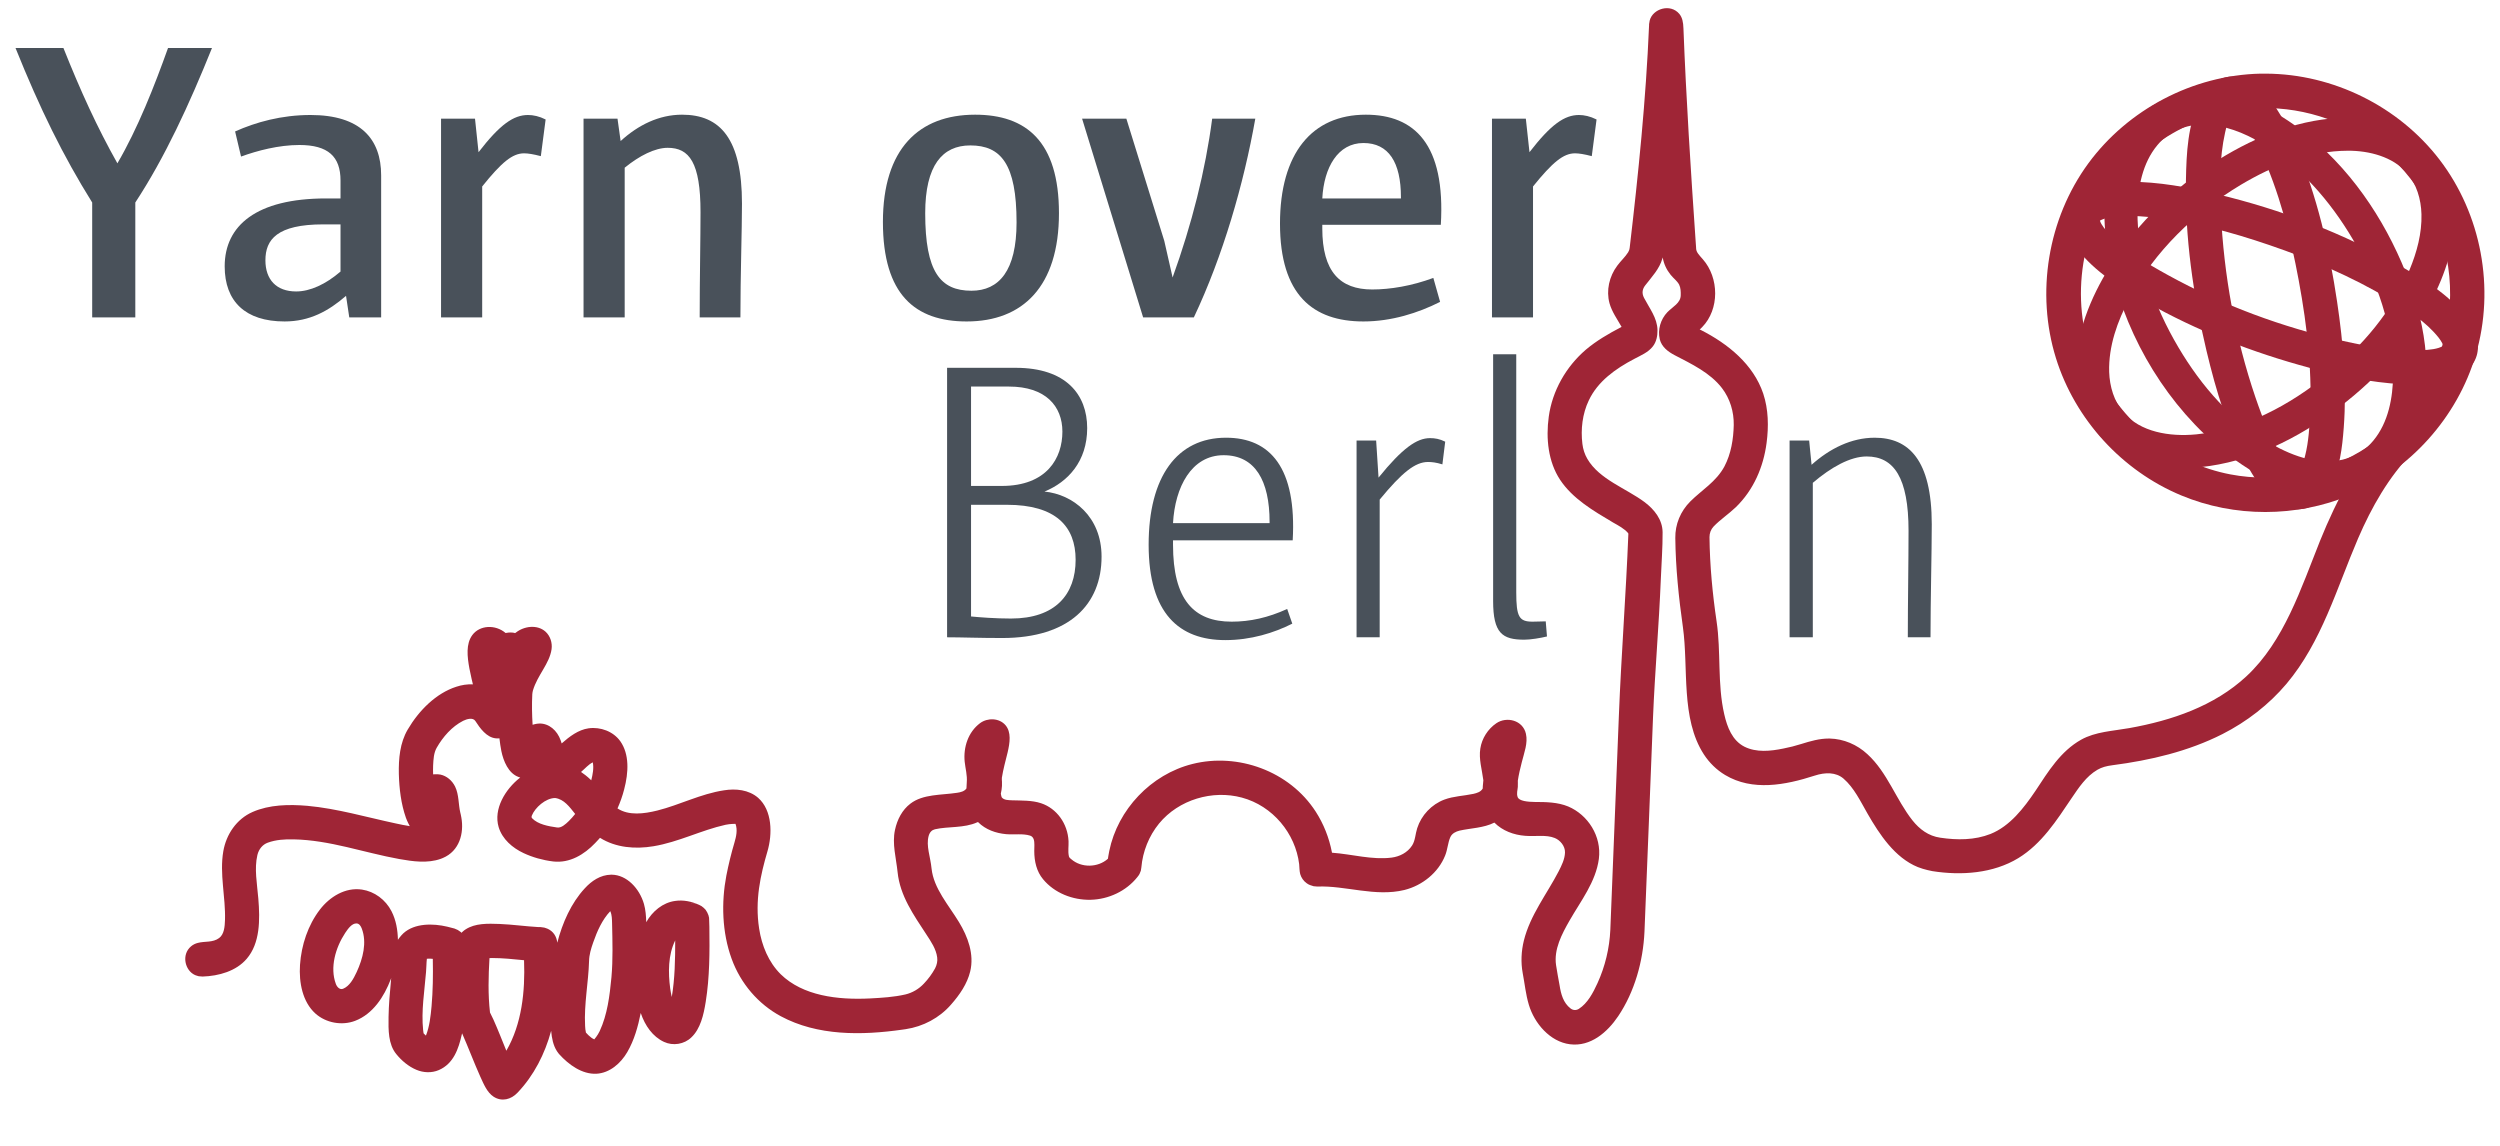 <?xml version="1.0" encoding="UTF-8" standalone="no"?><!DOCTYPE svg PUBLIC "-//W3C//DTD SVG 1.1//EN" "http://www.w3.org/Graphics/SVG/1.1/DTD/svg11.dtd"><svg width="100%" height="100%" viewBox="0 0 24 11" version="1.1" xmlns="http://www.w3.org/2000/svg" xmlns:xlink="http://www.w3.org/1999/xlink" xml:space="preserve" xmlns:serif="http://www.serif.com/" style="fill-rule:evenodd;clip-rule:evenodd;stroke-linejoin:round;stroke-miterlimit:1.414;"><g><path d="M5.873,8.397c0.144,0.002 0.266,0.132 0.309,0.281c0.016,0.056 0.02,0.115 0.022,0.175c0.059,-0.105 0.159,-0.188 0.277,-0.204c0.078,-0.012 0.159,0.005 0.231,0.038l0.023,0.012c0.021,0.016 0.021,0.016 0.039,0.035l0,0c0.016,0.025 0.016,0.025 0.027,0.052l0,0c0.006,0.025 0.008,0.025 0.007,0.05c0,0 0.002,0.036 0.002,0.063c0.003,0.24 0.003,0.481 -0.035,0.718c-0.02,0.126 -0.051,0.26 -0.138,0.342c-0.068,0.066 -0.176,0.084 -0.263,0.043c-0.108,-0.05 -0.182,-0.156 -0.222,-0.275l-0.001,-0.002c-0.026,0.129 -0.062,0.26 -0.129,0.375c-0.063,0.108 -0.168,0.201 -0.297,0.208c-0.137,0.006 -0.265,-0.086 -0.357,-0.188c0,0 -0.012,-0.014 -0.021,-0.028c-0.037,-0.057 -0.05,-0.127 -0.056,-0.196c-0.06,0.221 -0.166,0.43 -0.323,0.594c-0.062,0.066 -0.152,0.089 -0.23,0.038c-0.063,-0.042 -0.094,-0.12 -0.128,-0.194c-0.061,-0.136 -0.113,-0.276 -0.173,-0.412l-0.001,-0.002c-0.001,0.004 -0.002,0.008 -0.003,0.012c-0.031,0.137 -0.079,0.28 -0.221,0.341c-0.068,0.029 -0.147,0.026 -0.215,-0.003c-0.076,-0.032 -0.142,-0.088 -0.193,-0.151c-0.077,-0.094 -0.076,-0.23 -0.074,-0.356c0.002,-0.116 0.012,-0.232 0.023,-0.347l0.001,-0.015l0.002,-0.013c-0.002,0.003 -0.003,0.007 -0.004,0.011c-0.065,0.171 -0.173,0.336 -0.343,0.401c-0.126,0.048 -0.279,0.021 -0.381,-0.07c-0.124,-0.112 -0.159,-0.297 -0.148,-0.467c0.013,-0.19 0.076,-0.381 0.191,-0.531c0.094,-0.122 0.243,-0.216 0.404,-0.192c0.12,0.018 0.227,0.097 0.284,0.209c0.043,0.084 0.059,0.179 0.061,0.273c0,0 0.025,-0.037 0.053,-0.063c0.109,-0.098 0.284,-0.095 0.42,-0.063c0.023,0.005 0.047,0.012 0.07,0.018l0.032,0.014l0.029,0.02l0.006,0.007l0.007,-0.007c0.014,-0.013 0.022,-0.019 0.033,-0.026c0.092,-0.06 0.214,-0.056 0.324,-0.052c0.125,0.005 0.25,0.023 0.374,0.03c0.007,0 0.014,0 0.021,0l0.036,0.005c0.011,0.004 0.024,0.007 0.034,0.012c0.051,0.024 0.084,0.07 0.091,0.133c0.049,-0.19 0.133,-0.381 0.264,-0.522c0.065,-0.071 0.149,-0.129 0.252,-0.131c0.004,0 0.004,0 0.007,0Zm-1.15,0.8c-0.01,0 -0.024,0.001 -0.024,0.001c-0.01,0.173 -0.015,0.348 0.005,0.522c0,0 0.019,0.038 0.033,0.068c0.043,0.096 0.081,0.194 0.121,0.292l0.003,0.007c0.149,-0.258 0.181,-0.569 0.17,-0.866l0,-0.003c-0.103,-0.01 -0.206,-0.021 -0.308,-0.021Zm12.842,-2.107c0.134,0.003 0.263,0.058 0.362,0.15c0.192,0.175 0.276,0.438 0.433,0.636c0.067,0.084 0.153,0.15 0.267,0.166c0.162,0.024 0.33,0.024 0.482,-0.036c0.187,-0.075 0.32,-0.249 0.431,-0.413c0.123,-0.186 0.241,-0.381 0.439,-0.492c0.138,-0.077 0.303,-0.083 0.461,-0.111c0.409,-0.073 0.817,-0.211 1.125,-0.497c0.363,-0.337 0.525,-0.846 0.707,-1.3c0.163,-0.403 0.366,-0.792 0.677,-1.102c0,0 0.018,-0.017 0.033,-0.026c0.081,-0.051 0.207,-0.013 0.242,0.086c0.016,0.046 0.009,0.1 -0.017,0.141c-0.013,0.02 -0.03,0.036 -0.047,0.052c-0.228,0.234 -0.392,0.523 -0.522,0.824c-0.206,0.48 -0.349,0.994 -0.688,1.397c-0.169,0.2 -0.382,0.364 -0.614,0.482c-0.329,0.167 -0.694,0.252 -1.055,0.299c-0.061,0.008 -0.102,0.019 -0.146,0.044c-0.108,0.063 -0.179,0.171 -0.248,0.273c-0.144,0.214 -0.287,0.438 -0.511,0.575c-0.241,0.147 -0.547,0.169 -0.825,0.125c0,0 -0.078,-0.014 -0.14,-0.039c-0.221,-0.09 -0.368,-0.314 -0.482,-0.512c-0.069,-0.12 -0.13,-0.25 -0.232,-0.338c-0.073,-0.062 -0.175,-0.061 -0.276,-0.028c-0.284,0.092 -0.598,0.151 -0.86,-0.006c-0.082,-0.049 -0.152,-0.118 -0.204,-0.198c-0.224,-0.345 -0.146,-0.829 -0.201,-1.221c-0.04,-0.283 -0.07,-0.57 -0.073,-0.856c-0.002,-0.131 0.049,-0.256 0.144,-0.351c0.11,-0.11 0.249,-0.189 0.328,-0.337c0.064,-0.122 0.086,-0.263 0.089,-0.397c0.002,-0.126 -0.035,-0.252 -0.113,-0.354c-0.114,-0.148 -0.291,-0.231 -0.454,-0.316c-0.065,-0.034 -0.125,-0.08 -0.143,-0.152c-0.022,-0.092 0.007,-0.192 0.073,-0.261c0.053,-0.054 0.126,-0.087 0.128,-0.161c0.001,-0.035 0,-0.072 -0.015,-0.103c-0.019,-0.036 -0.055,-0.061 -0.082,-0.095c-0.039,-0.048 -0.065,-0.104 -0.076,-0.166c0,0 0.001,-0.006 -0.003,0.01c-0.028,0.1 -0.105,0.18 -0.165,0.258c-0.025,0.032 -0.036,0.072 -0.011,0.12c0.052,0.1 0.127,0.193 0.129,0.309c0.001,0.056 -0.011,0.114 -0.045,0.157c-0.044,0.057 -0.115,0.086 -0.179,0.12c-0.179,0.094 -0.35,0.215 -0.436,0.399c-0.061,0.128 -0.078,0.276 -0.061,0.416c0.006,0.051 0.022,0.101 0.048,0.145c0.115,0.197 0.372,0.282 0.55,0.415c0.091,0.069 0.171,0.166 0.172,0.289c0.001,0.145 -0.011,0.297 -0.017,0.448c-0.018,0.446 -0.057,0.888 -0.075,1.328c-0.028,0.686 -0.053,1.372 -0.082,2.058c-0.013,0.286 -0.095,0.577 -0.252,0.811c-0.105,0.156 -0.266,0.295 -0.463,0.27c-0.192,-0.024 -0.342,-0.201 -0.395,-0.379c-0.03,-0.099 -0.04,-0.205 -0.059,-0.304c-0.019,-0.103 -0.014,-0.21 0.011,-0.312c0.06,-0.244 0.222,-0.449 0.334,-0.665c0.029,-0.057 0.059,-0.117 0.061,-0.181c0.002,-0.061 -0.046,-0.118 -0.098,-0.139c-0.084,-0.034 -0.182,-0.013 -0.283,-0.021c-0.11,-0.008 -0.219,-0.048 -0.297,-0.127c-0.102,0.052 -0.227,0.053 -0.334,0.077c-0.036,0.009 -0.072,0.026 -0.089,0.063c-0.024,0.054 -0.026,0.119 -0.05,0.177c-0.065,0.163 -0.218,0.287 -0.391,0.33c-0.279,0.068 -0.566,-0.044 -0.835,-0.033l-0.036,-0.003c-0.024,-0.007 -0.048,-0.014 -0.067,-0.029c-0.03,-0.021 -0.052,-0.053 -0.062,-0.088c-0.008,-0.031 -0.007,-0.063 -0.01,-0.095c-0.036,-0.295 -0.253,-0.559 -0.55,-0.639c-0.282,-0.076 -0.606,0.019 -0.795,0.249c-0.097,0.119 -0.157,0.268 -0.17,0.422l-0.005,0.031c-0.013,0.031 -0.009,0.031 -0.034,0.062c-0.107,0.134 -0.276,0.213 -0.448,0.217c-0.172,0.004 -0.348,-0.065 -0.457,-0.198c-0.061,-0.073 -0.084,-0.17 -0.084,-0.27c0,-0.017 0.001,-0.033 0.001,-0.05c0,-0.004 0,-0.008 0,-0.011c0,-0.035 -0.004,-0.075 -0.041,-0.087c-0.071,-0.022 -0.151,-0.007 -0.23,-0.014c-0.099,-0.009 -0.196,-0.043 -0.268,-0.114c0,0 0.004,-0.005 -0.009,0c-0.127,0.058 -0.28,0.038 -0.406,0.067c-0.029,0.007 -0.05,0.026 -0.061,0.064c-0.026,0.096 0.017,0.199 0.028,0.313c0.02,0.191 0.165,0.352 0.263,0.514c0.086,0.141 0.148,0.309 0.108,0.474c-0.029,0.119 -0.101,0.224 -0.184,0.318c-0.111,0.128 -0.268,0.211 -0.435,0.236c-0.009,0.001 -0.019,0.002 -0.028,0.004c-0.398,0.057 -0.819,0.061 -1.171,-0.128c-0.217,-0.117 -0.386,-0.314 -0.472,-0.551c-0.093,-0.255 -0.1,-0.542 -0.051,-0.799c0.021,-0.107 0.047,-0.214 0.078,-0.318c0.017,-0.058 0.031,-0.121 0.01,-0.179c0,0 -0.05,-0.001 -0.096,0.009c-0.231,0.051 -0.451,0.166 -0.692,0.206c-0.173,0.029 -0.36,0.015 -0.513,-0.081c0,0 -0.025,0.029 -0.047,0.051c-0.103,0.108 -0.243,0.195 -0.403,0.176c-0.099,-0.012 -0.198,-0.04 -0.283,-0.08c-0.107,-0.05 -0.205,-0.134 -0.24,-0.25c-0.051,-0.172 0.062,-0.362 0.205,-0.474c0,0 0.006,-0.001 -0.002,-0.003c-0.004,-0.001 -0.008,-0.003 -0.012,-0.004c-0.097,-0.035 -0.145,-0.152 -0.165,-0.249c-0.008,-0.039 -0.013,-0.079 -0.018,-0.118l0,-0.004l-0.019,0.001c-0.008,0 -0.009,0 -0.017,-0.001c-0.088,-0.009 -0.151,-0.097 -0.196,-0.167c-0.023,-0.035 -0.081,-0.019 -0.117,-0.001c-0.108,0.055 -0.194,0.154 -0.254,0.259c-0.028,0.05 -0.031,0.11 -0.034,0.17c-0.001,0.029 -0.001,0.057 0,0.085c0,0 0.039,-0.004 0.07,0.002c0.061,0.013 0.113,0.058 0.141,0.115c0.038,0.078 0.031,0.172 0.05,0.25c0,0 0.007,0.027 0.01,0.047c0.027,0.151 -0.018,0.322 -0.178,0.389c-0.007,0.003 -0.014,0.006 -0.02,0.008c-0.127,0.045 -0.267,0.025 -0.397,0.002c-0.339,-0.061 -0.67,-0.183 -1.016,-0.189c-0.083,-0.002 -0.169,0.003 -0.248,0.032c-0.049,0.018 -0.085,0.061 -0.099,0.118c-0.031,0.133 -0.003,0.274 0.009,0.419c0.017,0.206 0.017,0.428 -0.112,0.578c-0.101,0.118 -0.267,0.165 -0.423,0.17l-0.037,-0.003c-0.012,-0.004 -0.024,-0.006 -0.035,-0.011c-0.099,-0.044 -0.133,-0.197 -0.039,-0.276c0.019,-0.016 0.041,-0.027 0.065,-0.033c0.067,-0.018 0.144,-0.001 0.205,-0.047c0.048,-0.036 0.054,-0.109 0.056,-0.173c0.007,-0.22 -0.054,-0.443 -0.016,-0.661c0.028,-0.16 0.126,-0.308 0.281,-0.376c0.162,-0.071 0.349,-0.074 0.526,-0.059c0.286,0.026 0.566,0.109 0.848,0.169c0.045,0.01 0.09,0.019 0.135,0.026c0,0 -0.024,-0.043 -0.037,-0.08c-0.047,-0.134 -0.064,-0.278 -0.068,-0.42c-0.003,-0.148 0.01,-0.299 0.085,-0.427c0.109,-0.186 0.274,-0.349 0.466,-0.411c0.051,-0.017 0.106,-0.026 0.16,-0.023c0,0 -0.021,-0.085 -0.034,-0.154c-0.02,-0.111 -0.035,-0.234 0.029,-0.32c0.07,-0.094 0.219,-0.104 0.319,-0.019l0.012,-0.002c0.023,-0.004 0.046,-0.004 0.069,0c0.007,0.001 0.007,0.006 0.016,-0.001c0.081,-0.065 0.208,-0.08 0.286,-0.01c0.045,0.041 0.067,0.106 0.058,0.169c-0.02,0.139 -0.135,0.247 -0.179,0.396c-0.003,0.011 -0.005,0.024 -0.006,0.036c-0.005,0.098 -0.003,0.196 0.003,0.293c0,0 0.035,-0.012 0.065,-0.012c0.091,-0.002 0.171,0.065 0.205,0.163c0.004,0.012 0.009,0.028 0.009,0.028c0.076,-0.067 0.16,-0.131 0.258,-0.145c0.115,-0.016 0.238,0.03 0.305,0.124c0.088,0.125 0.08,0.299 0.037,0.462c-0.016,0.063 -0.038,0.124 -0.064,0.183c0.108,0.071 0.254,0.052 0.383,0.02c0.215,-0.054 0.415,-0.16 0.64,-0.194c0.112,-0.018 0.237,-0.006 0.327,0.072c0.136,0.12 0.139,0.347 0.089,0.516c-0.065,0.222 -0.122,0.468 -0.079,0.741c0.025,0.162 0.09,0.321 0.207,0.437c0.212,0.207 0.546,0.248 0.859,0.232c0.113,-0.006 0.228,-0.013 0.337,-0.038c0.068,-0.016 0.131,-0.053 0.179,-0.105c0.042,-0.044 0.078,-0.093 0.107,-0.146c0.017,-0.033 0.025,-0.07 0.02,-0.105c-0.01,-0.08 -0.059,-0.152 -0.105,-0.222c-0.121,-0.185 -0.252,-0.37 -0.275,-0.596c-0.014,-0.137 -0.054,-0.272 -0.025,-0.406c0.021,-0.099 0.069,-0.192 0.148,-0.252c0.121,-0.093 0.296,-0.081 0.447,-0.104c0.035,-0.005 0.072,-0.014 0.091,-0.042c0,0 0.001,-0.031 0.003,-0.057c0.006,-0.07 -0.013,-0.133 -0.02,-0.199c-0.014,-0.139 0.033,-0.285 0.148,-0.371c0.072,-0.053 0.183,-0.05 0.243,0.019c0.058,0.067 0.043,0.169 0.021,0.263c-0.02,0.08 -0.042,0.161 -0.055,0.242c-0.002,0.013 0.001,0.026 0.001,0.039c0,0.013 0,0.026 0,0.04c-0.002,0.025 -0.005,0.05 -0.011,0.074c0.002,0.015 0.007,0.034 0.009,0.036c0.023,0.028 0.065,0.026 0.1,0.028c0.093,0.003 0.189,-0.001 0.277,0.028c0.151,0.05 0.256,0.196 0.264,0.364c0.002,0.048 -0.007,0.097 0.003,0.143c0,0.002 0.001,0.005 0.002,0.007c0.004,0.01 0.013,0.017 0.022,0.024c0.095,0.083 0.254,0.082 0.351,-0.005c0,0 0.006,-0.042 0.013,-0.075c0.081,-0.396 0.399,-0.735 0.799,-0.835c0.434,-0.109 0.93,0.066 1.183,0.458c0.076,0.118 0.128,0.25 0.155,0.388l0.001,0.006c0.193,0.014 0.385,0.071 0.573,0.047c0.076,-0.01 0.151,-0.047 0.196,-0.116c0.031,-0.048 0.031,-0.111 0.049,-0.166c0.04,-0.125 0.138,-0.229 0.261,-0.275c0.088,-0.033 0.185,-0.035 0.279,-0.055c0.034,-0.008 0.07,-0.018 0.089,-0.051c0,0 0.001,-0.039 0.006,-0.078l0,-0.002c-0.013,-0.102 -0.045,-0.204 -0.029,-0.304c0.015,-0.098 0.073,-0.188 0.154,-0.243c0.098,-0.067 0.255,-0.03 0.284,0.102c0.02,0.089 -0.017,0.18 -0.04,0.273c-0.015,0.058 -0.029,0.117 -0.038,0.177c0,0 0.001,0.033 0,0.059c-0.002,0.032 -0.014,0.062 -0.002,0.097c0.013,0.04 0.099,0.047 0.166,0.048c0.109,0 0.219,0.002 0.319,0.043c0.19,0.08 0.323,0.286 0.295,0.503c-0.029,0.221 -0.175,0.406 -0.28,0.59c-0.077,0.134 -0.153,0.28 -0.131,0.43c0.009,0.065 0.023,0.13 0.034,0.195c0.013,0.083 0.035,0.167 0.105,0.221c0.023,0.018 0.053,0.021 0.08,0.004c0.084,-0.054 0.136,-0.153 0.179,-0.247c0.073,-0.16 0.115,-0.335 0.123,-0.511c0.028,-0.686 0.054,-1.37 0.082,-2.055c0.023,-0.583 0.068,-1.165 0.091,-1.743c0,0 0.001,-0.007 -0.002,-0.011c-0.038,-0.044 -0.092,-0.072 -0.145,-0.102c-0.19,-0.113 -0.388,-0.228 -0.509,-0.411c-0.113,-0.172 -0.137,-0.394 -0.108,-0.605c0.034,-0.248 0.165,-0.479 0.356,-0.643c0.102,-0.086 0.219,-0.154 0.338,-0.216l0.005,-0.003c-0.042,-0.074 -0.093,-0.145 -0.116,-0.227c-0.033,-0.122 -0.003,-0.257 0.075,-0.361c0.033,-0.045 0.076,-0.083 0.104,-0.128c0.007,-0.012 0.013,-0.026 0.014,-0.039l0.001,-0.005c0.083,-0.707 0.156,-1.422 0.186,-2.136l0,-0.01c0.002,-0.011 0.003,-0.023 0.006,-0.035c0.029,-0.113 0.198,-0.167 0.285,-0.063c0.028,0.035 0.037,0.078 0.039,0.14c0.026,0.675 0.07,1.359 0.117,2.041c0.001,0.019 0.003,0.038 0.004,0.057c0,0.006 0.001,0.012 0.001,0.018c0.003,0.033 0.028,0.058 0.064,0.099c0.157,0.178 0.161,0.48 -0.006,0.651c-0.009,0.01 -0.024,0.023 -0.024,0.023c0.004,0.002 0.007,0.004 0.011,0.005c0.261,0.133 0.504,0.329 0.599,0.611c0.05,0.151 0.053,0.315 0.032,0.474c-0.03,0.229 -0.124,0.45 -0.295,0.616c-0.069,0.066 -0.15,0.119 -0.214,0.186c-0.026,0.028 -0.039,0.063 -0.039,0.102c0.003,0.27 0.029,0.544 0.068,0.807c0.044,0.293 0.006,0.6 0.074,0.894c0.028,0.123 0.077,0.251 0.193,0.31c0.115,0.058 0.252,0.043 0.374,0.018c0.058,-0.011 0.116,-0.026 0.173,-0.044c0.086,-0.027 0.173,-0.052 0.263,-0.052c0.005,0 0.005,0 0.009,0Zm-11.707,1.658c-0.077,0.082 -0.125,0.19 -0.163,0.299c-0.021,0.059 -0.039,0.119 -0.04,0.18c-0.006,0.206 -0.049,0.411 -0.038,0.621c0.001,0.022 0.003,0.044 0.008,0.065c0,0 0.014,0.015 0.024,0.025c0.017,0.016 0.035,0.031 0.056,0.04c0,0 0.032,-0.036 0.052,-0.079c0.074,-0.159 0.096,-0.339 0.113,-0.518c0.015,-0.171 0.01,-0.341 0.006,-0.517c-0.001,-0.039 -0.001,-0.081 -0.017,-0.116c0,0 0,-0.001 -0.001,0Zm-1.737,0.455c-0.009,0 -0.023,0.001 -0.023,0.001c-0.005,0.042 -0.004,0.085 -0.008,0.127c-0.015,0.186 -0.047,0.373 -0.028,0.557c0.001,0.014 0.005,0.033 0.005,0.033c0.007,0.007 0.014,0.014 0.022,0.021c0.035,-0.089 0.045,-0.186 0.054,-0.282c0.013,-0.149 0.015,-0.299 0.012,-0.448l0,-0.007c-0.009,-0.001 -0.018,-0.002 -0.027,-0.002c-0.003,0 -0.005,0 -0.007,0Zm0.548,0.47c0,0 -0.006,-0.005 0,0Zm1.813,-0.645c-0.069,0.14 -0.068,0.31 -0.048,0.462c0.004,0.027 0.009,0.054 0.015,0.081l0,0.001c0.03,-0.178 0.033,-0.361 0.033,-0.543c0,0 0.001,-0.002 0,-0.001Zm-3.061,-0.163c-0.042,0 -0.077,0.046 -0.107,0.091c-0.094,0.143 -0.148,0.333 -0.09,0.489c0.011,0.031 0.039,0.06 0.07,0.047c0.061,-0.025 0.099,-0.093 0.13,-0.16c0.06,-0.13 0.1,-0.284 0.049,-0.418c-0.009,-0.024 -0.025,-0.049 -0.051,-0.049c-0.001,0 -0.001,0 -0.001,0Zm3.083,-0.112c0,0 0.004,-0.004 0,0Zm0.135,-0.081l-0.005,0.002l0.014,-0.002l0.037,0.005l-0.004,-0.001c-0.014,-0.003 -0.014,-0.002 -0.03,-0.004c-0.004,0 -0.008,0 -0.012,0Zm-1.31,-1.011c-0.092,0.001 -0.193,0.093 -0.223,0.168c-0.003,0.008 -0.006,0.017 0.002,0.026c0.056,0.059 0.156,0.077 0.24,0.089c0.041,0.006 0.08,-0.03 0.113,-0.062c0.022,-0.021 0.041,-0.044 0.06,-0.067l0,-0.002c-0.053,-0.066 -0.106,-0.141 -0.192,-0.152c0,0 0,0 0,0Zm0.361,-0.342c-0.041,0.02 -0.073,0.059 -0.11,0.09l-0.002,0.002c0.023,0.015 0.061,0.044 0.094,0.076l0.004,0.004c0.014,-0.056 0.026,-0.117 0.015,-0.171c0,0 0,-0.001 -0.001,-0.001Z" style="fill:#9f2536;fill-rule:nonzero;"/><path d="M1.299,1.944l0,1.103l-0.414,0l0,-1.103c-0.28,-0.449 -0.502,-0.901 -0.736,-1.483l0.46,0c0.165,0.414 0.322,0.758 0.518,1.107c0.195,-0.333 0.356,-0.743 0.486,-1.107l0.422,0c-0.219,0.544 -0.452,1.05 -0.736,1.483Z" style="fill:#49515a;fill-rule:nonzero;"/><path d="M3.269,2.154l-0.165,0c-0.445,0 -0.556,0.146 -0.556,0.345c0,0.184 0.104,0.299 0.295,0.299c0.134,0 0.284,-0.069 0.426,-0.191l0,-0.453Zm0.084,0.893l-0.031,-0.207c-0.168,0.146 -0.349,0.246 -0.59,0.246c-0.376,0 -0.575,-0.192 -0.575,-0.529c0,-0.391 0.303,-0.652 0.974,-0.652l0.138,0l0,-0.172c0,-0.23 -0.119,-0.341 -0.395,-0.341c-0.199,0 -0.403,0.054 -0.56,0.111l-0.057,-0.241c0.199,-0.089 0.444,-0.158 0.724,-0.158c0.479,0 0.678,0.23 0.678,0.579l0,1.364l-0.306,0Z" style="fill:#49515a;fill-rule:nonzero;"/><path d="M5.192,1.499c-0.073,-0.019 -0.123,-0.027 -0.161,-0.027c-0.111,0 -0.215,0.085 -0.402,0.318l0,1.257l-0.395,0l0,-1.908l0.326,0l0.034,0.322c0.207,-0.268 0.337,-0.357 0.475,-0.357c0.05,0 0.108,0.012 0.169,0.043l-0.046,0.352Z" style="fill:#49515a;fill-rule:nonzero;"/><path d="M7.108,3.047l-0.391,0c0,-0.364 0.008,-0.766 0.008,-1.011c0,-0.476 -0.108,-0.617 -0.315,-0.617c-0.122,0 -0.272,0.076 -0.413,0.191l0,1.437l-0.395,0l0,-1.908l0.326,0l0.03,0.215c0.169,-0.154 0.368,-0.253 0.59,-0.253c0.368,0 0.575,0.233 0.575,0.854c0,0.249 -0.015,0.694 -0.015,1.092Z" style="fill:#49515a;fill-rule:nonzero;"/><path d="M9.315,1.396c-0.268,0 -0.433,0.191 -0.433,0.651c0,0.563 0.145,0.744 0.444,0.744c0.265,0 0.433,-0.192 0.433,-0.656c0,-0.559 -0.149,-0.739 -0.444,-0.739Zm-0.035,1.69c-0.494,0 -0.804,-0.257 -0.804,-0.955c0,-0.701 0.344,-1.03 0.885,-1.03c0.49,0 0.805,0.256 0.805,0.946c0,0.705 -0.349,1.039 -0.886,1.039Z" style="fill:#49515a;fill-rule:nonzero;"/><path d="M11.461,3.047l-0.487,0l-0.586,-1.908l0.425,0l0.364,1.173l0.08,0.352c0.184,-0.51 0.315,-1.027 0.38,-1.525l0.414,0c-0.111,0.628 -0.311,1.318 -0.59,1.908Z" style="fill:#49515a;fill-rule:nonzero;"/><path d="M13.449,1.894c0,-0.337 -0.119,-0.521 -0.36,-0.521c-0.245,0 -0.379,0.233 -0.395,0.532l0.755,0l0,-0.011Zm-0.755,0.264l0,0.035c0,0.414 0.169,0.586 0.479,0.586c0.173,0 0.38,-0.034 0.587,-0.111l0.065,0.23c-0.211,0.107 -0.468,0.188 -0.736,0.188c-0.483,0 -0.801,-0.253 -0.801,-0.939c0,-0.675 0.307,-1.046 0.824,-1.046c0.467,0 0.766,0.283 0.72,1.057l-1.138,0Z" style="fill:#49515a;fill-rule:nonzero;"/><path d="M15.281,1.499c-0.073,-0.019 -0.123,-0.027 -0.161,-0.027c-0.111,0 -0.215,0.085 -0.403,0.318l0,1.257l-0.394,0l0,-1.908l0.325,0l0.035,0.322c0.207,-0.268 0.337,-0.357 0.475,-0.357c0.05,0 0.107,0.012 0.169,0.043l-0.046,0.352Z" style="fill:#49515a;fill-rule:nonzero;"/><path d="M9.667,4.846l-0.345,0l0,1.072c0.08,0.008 0.234,0.02 0.383,0.02c0.429,0 0.621,-0.234 0.621,-0.564c0,-0.322 -0.192,-0.528 -0.659,-0.528Zm0.019,-1.135l-0.364,0l0,0.954l0.295,0c0.433,0 0.582,-0.268 0.582,-0.521c0,-0.245 -0.161,-0.433 -0.513,-0.433Zm-0.065,2.414c-0.226,0 -0.387,-0.007 -0.529,-0.007l0,-2.587l0.659,0c0.483,0 0.686,0.257 0.686,0.579c0,0.318 -0.184,0.517 -0.41,0.609c0.272,0.027 0.548,0.238 0.548,0.625c0,0.456 -0.307,0.781 -0.954,0.781Z" style="fill:#49515a;fill-rule:nonzero;"/><path d="M12.188,5.01c0,-0.394 -0.138,-0.64 -0.441,-0.64c-0.31,0 -0.467,0.307 -0.486,0.652l0.927,0l0,-0.012Zm-0.927,0.177l0,0.042c0,0.529 0.199,0.739 0.563,0.739c0.176,0 0.349,-0.038 0.533,-0.122l0.049,0.141c-0.176,0.089 -0.398,0.158 -0.643,0.158c-0.441,0 -0.736,-0.253 -0.736,-0.916c0,-0.652 0.272,-1.027 0.743,-1.027c0.426,0 0.679,0.291 0.64,0.985l-1.149,0Z" style="fill:#49515a;fill-rule:nonzero;"/><path d="M13.847,4.458c-0.061,-0.019 -0.103,-0.023 -0.138,-0.023c-0.123,0 -0.249,0.1 -0.464,0.361l0,1.322l-0.222,0l0,-1.889l0.188,0l0.023,0.356c0.23,-0.284 0.368,-0.379 0.494,-0.379c0.046,0 0.092,0.007 0.146,0.034l-0.027,0.218Z" style="fill:#49515a;fill-rule:nonzero;"/><path d="M14.633,6.141c-0.211,0 -0.299,-0.062 -0.299,-0.372l0,-2.368l0.222,0l0,2.284c0,0.237 0.027,0.283 0.157,0.283c0.042,0 0.092,-0.003 0.126,-0.003l0.012,0.145c-0.061,0.015 -0.157,0.031 -0.218,0.031Z" style="fill:#49515a;fill-rule:nonzero;"/><path d="M18.533,6.118l-0.218,0c0,-0.326 0.007,-0.736 0.007,-1.023c0,-0.51 -0.141,-0.713 -0.402,-0.713c-0.157,0 -0.341,0.103 -0.517,0.253l0,1.483l-0.223,0l0,-1.889l0.188,0l0.023,0.233c0.176,-0.157 0.383,-0.26 0.606,-0.26c0.325,0 0.548,0.21 0.548,0.831c0,0.265 -0.012,0.725 -0.012,1.085Z" style="fill:#49515a;fill-rule:nonzero;"/><path d="M21.754,0.707c0.644,0.003 1.273,0.314 1.665,0.825c0.401,0.523 0.536,1.235 0.348,1.875c-0.176,0.599 -0.632,1.108 -1.212,1.349c-0.51,0.212 -1.105,0.213 -1.615,0c-0.566,-0.235 -1.019,-0.727 -1.203,-1.318c-0.194,-0.624 -0.08,-1.337 0.312,-1.871c0.379,-0.515 1,-0.845 1.651,-0.86c0.018,0 0.036,0 0.054,0Zm-0.012,0.331c-0.558,0.002 -1.098,0.278 -1.426,0.725c-0.376,0.512 -0.45,1.231 -0.168,1.818c0.239,0.496 0.72,0.869 1.263,0.973c0.45,0.086 0.933,-0.009 1.315,-0.262c0.478,-0.318 0.788,-0.872 0.795,-1.457c0.006,-0.492 -0.202,-0.983 -0.565,-1.322c-0.314,-0.292 -0.733,-0.465 -1.169,-0.475c-0.015,0 -0.03,0 -0.045,0Z" style="fill:#9f2536;fill-rule:nonzero;"/><path d="M21.436,0.735c0.136,0.001 0.258,0.1 0.341,0.202c0.115,0.142 0.196,0.308 0.268,0.478c0.199,0.47 0.316,0.976 0.391,1.481c0.06,0.401 0.094,0.807 0.064,1.209c-0.015,0.196 -0.037,0.394 -0.133,0.573c-0.048,0.089 -0.122,0.169 -0.222,0.199c-0.073,0.021 -0.152,0.012 -0.222,-0.02c-0.155,-0.071 -0.255,-0.223 -0.338,-0.369c-0.195,-0.345 -0.31,-0.732 -0.403,-1.122c-0.128,-0.537 -0.207,-1.088 -0.197,-1.64c0.005,-0.26 0.017,-0.529 0.134,-0.763c0.055,-0.111 0.151,-0.213 0.284,-0.227c0.008,-0.001 0.012,-0.001 0.026,-0.001c0.003,0 0.003,0 0.007,0Zm0.004,0.334c-0.046,0.054 -0.062,0.129 -0.079,0.203c-0.055,0.247 -0.053,0.505 -0.041,0.761c0.028,0.608 0.139,1.214 0.332,1.781c0.075,0.218 0.158,0.437 0.289,0.621c0.032,0.045 0.066,0.092 0.113,0.119c0,0 0.027,-0.038 0.042,-0.075c0.052,-0.132 0.067,-0.279 0.077,-0.424c0.03,-0.453 -0.022,-0.915 -0.105,-1.362c-0.079,-0.427 -0.187,-0.854 -0.37,-1.247c-0.053,-0.115 -0.112,-0.231 -0.196,-0.324c-0.019,-0.02 -0.038,-0.04 -0.062,-0.053c0,0 0,-0.001 0,0Z" style="fill:#9f2536;fill-rule:nonzero;"/><path d="M20.441,1.745c0.283,0 0.563,0.052 0.839,0.118c0.618,0.148 1.222,0.376 1.772,0.695c0.243,0.141 0.487,0.289 0.649,0.523c0.065,0.095 0.11,0.217 0.075,0.334c-0.019,0.064 -0.06,0.119 -0.112,0.16c-0.164,0.125 -0.4,0.125 -0.61,0.113c-0.298,-0.017 -0.592,-0.079 -0.882,-0.157c-0.548,-0.147 -1.083,-0.355 -1.572,-0.633c-0.243,-0.138 -0.486,-0.283 -0.661,-0.511c-0.07,-0.092 -0.125,-0.205 -0.107,-0.324c0.017,-0.12 0.116,-0.218 0.236,-0.264c0.117,-0.045 0.247,-0.054 0.373,-0.054Zm-0.007,0.328c-0.087,0 -0.178,0.002 -0.257,0.036c-0.007,0.003 -0.018,0.009 -0.018,0.009c0.016,0.048 0.053,0.087 0.09,0.126c0.16,0.166 0.362,0.286 0.564,0.397c0.526,0.29 1.099,0.501 1.681,0.632c0.248,0.055 0.5,0.102 0.757,0.089c0.072,-0.004 0.15,-0.009 0.207,-0.043c0,0 -0.021,-0.045 -0.046,-0.076c-0.124,-0.157 -0.302,-0.268 -0.477,-0.373c-0.36,-0.215 -0.749,-0.381 -1.148,-0.517c-0.369,-0.126 -0.748,-0.229 -1.135,-0.268c-0.072,-0.007 -0.145,-0.012 -0.218,-0.012Z" style="fill:#9f2536;fill-rule:nonzero;"/><path d="M21.155,0.879c0.305,0.002 0.604,0.135 0.855,0.31c0.468,0.327 0.82,0.809 1.046,1.333c0.192,0.449 0.304,0.942 0.197,1.427c-0.057,0.261 -0.196,0.513 -0.422,0.658c-0.14,0.09 -0.306,0.136 -0.473,0.138c-0.362,0.004 -0.708,-0.172 -1,-0.406c-0.545,-0.436 -0.929,-1.075 -1.087,-1.741c-0.067,-0.286 -0.094,-0.582 -0.039,-0.876c0.042,-0.227 0.138,-0.449 0.308,-0.609c0.16,-0.151 0.382,-0.233 0.601,-0.234c0.005,0 0.009,0 0.014,0Zm-0.009,0.317c-0.164,0 -0.325,0.065 -0.434,0.196c-0.146,0.174 -0.189,0.41 -0.192,0.629c-0.006,0.46 0.157,0.915 0.393,1.314c0.22,0.372 0.511,0.708 0.887,0.924c0.225,0.129 0.489,0.22 0.735,0.141c0.097,-0.031 0.184,-0.091 0.249,-0.17c0.145,-0.175 0.188,-0.412 0.19,-0.632c0.005,-0.454 -0.154,-0.903 -0.386,-1.299c-0.219,-0.372 -0.513,-0.709 -0.874,-0.923c-0.171,-0.102 -0.363,-0.178 -0.558,-0.18c-0.004,0 -0.007,0 -0.01,0Z" style="fill:#9f2536;fill-rule:nonzero;"/><path d="M22.547,1.13c0.304,0.001 0.617,0.101 0.813,0.34c0.105,0.127 0.169,0.286 0.192,0.449c0.043,0.299 -0.037,0.604 -0.164,0.874c-0.207,0.445 -0.545,0.824 -0.937,1.121c-0.39,0.297 -0.846,0.522 -1.331,0.571c-0.064,0.006 -0.128,0.01 -0.192,0.009c-0.298,-0.005 -0.605,-0.108 -0.797,-0.344c-0.103,-0.127 -0.166,-0.283 -0.189,-0.446c-0.051,-0.358 0.071,-0.72 0.245,-1.031c0.262,-0.468 0.659,-0.858 1.111,-1.14c0.375,-0.233 0.801,-0.4 1.235,-0.403c0.005,0 0.009,0 0.014,0Zm-0.008,0.317c-0.36,0.001 -0.713,0.14 -1.025,0.326c-0.443,0.265 -0.83,0.64 -1.072,1.094c-0.115,0.217 -0.201,0.456 -0.194,0.704c0.005,0.14 0.046,0.282 0.139,0.39c0.16,0.186 0.439,0.234 0.697,0.209c0.464,-0.046 0.899,-0.281 1.259,-0.574c0.334,-0.271 0.621,-0.607 0.788,-1.004c0.071,-0.17 0.12,-0.352 0.115,-0.536c-0.004,-0.143 -0.046,-0.289 -0.142,-0.398c-0.134,-0.153 -0.359,-0.212 -0.565,-0.211Z" style="fill:#9f2536;fill-rule:nonzero;"/></g></svg>
